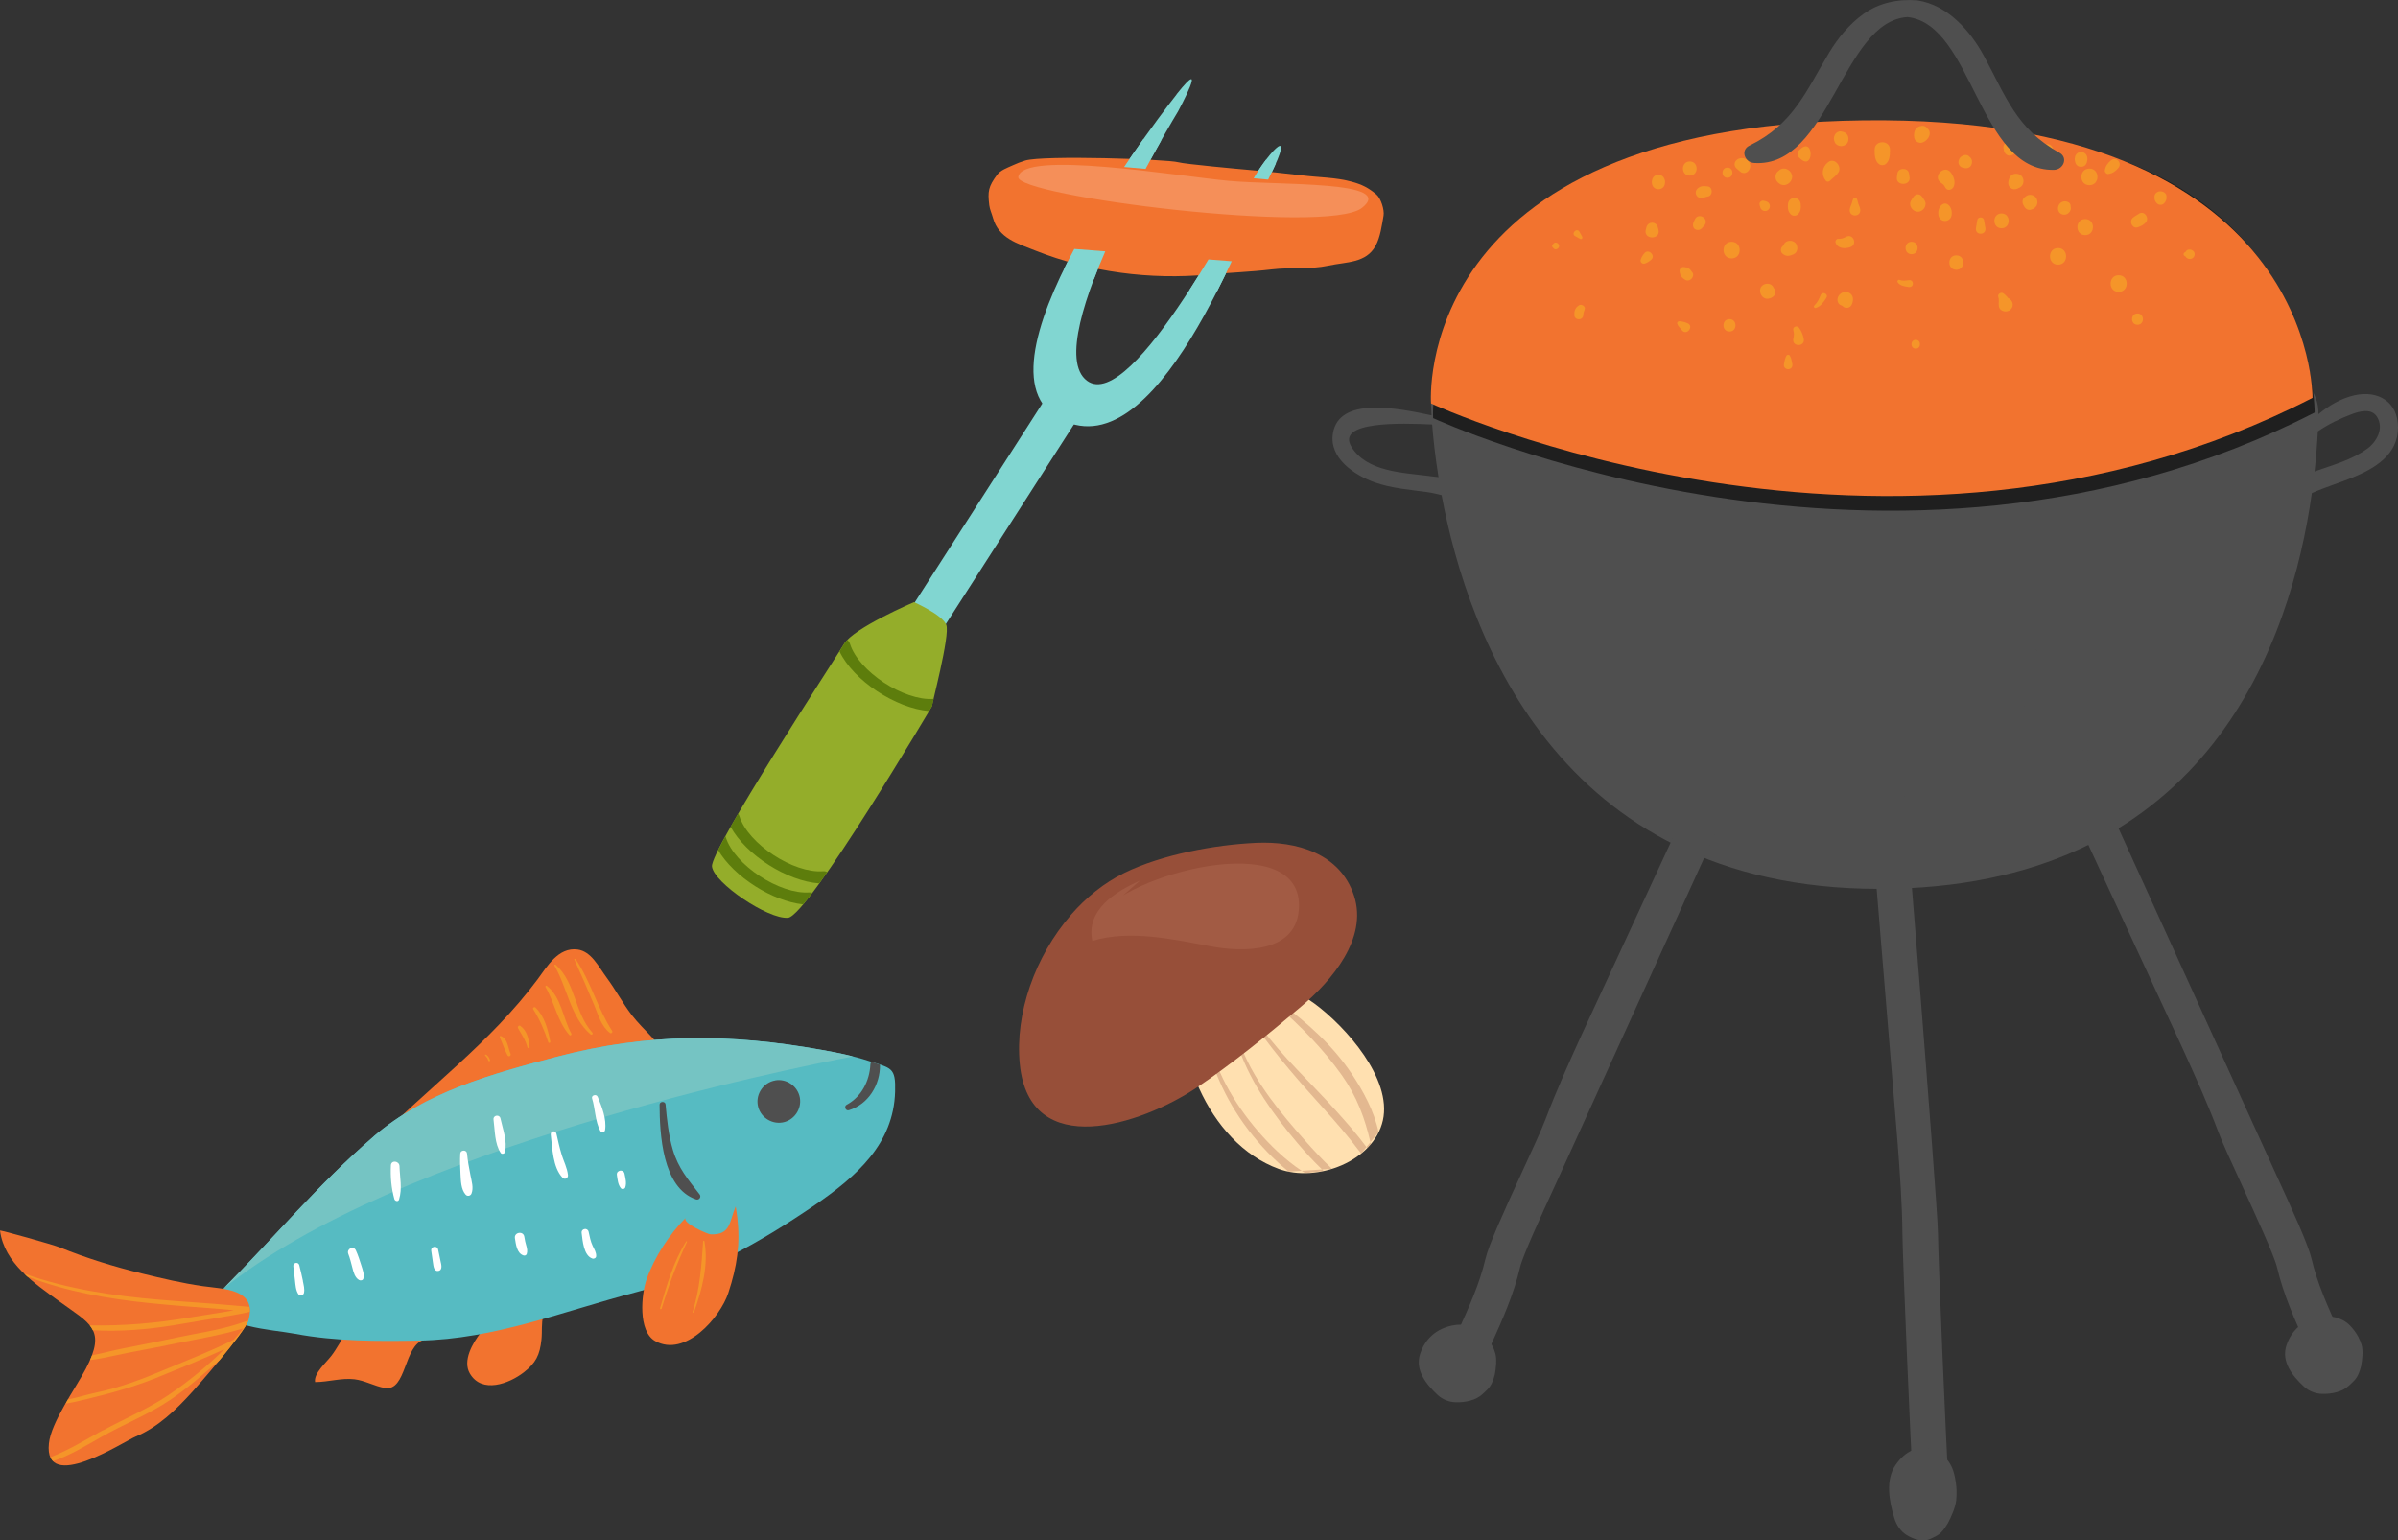 <?xml version="1.0" encoding="UTF-8"?>
<svg id="_レイヤー_2" data-name="レイヤー 2" xmlns="http://www.w3.org/2000/svg" viewBox="0 0 317.28 203.87">
  <rect x="0" y="0" width="317.28" height="203.87" fill="#333333" stroke="none"/>
  <defs>
    <style>
      .cls-1 {
        fill: #1f1f1f;
      }

      .cls-1, .cls-2, .cls-3, .cls-4, .cls-5, .cls-6, .cls-7, .cls-8, .cls-9, .cls-10, .cls-11, .cls-12, .cls-13, .cls-14, .cls-15 {
        stroke-width: 0px;
      }

      .cls-2 {
        fill: #ffe0b0;
      }

      .cls-3 {
        fill: #4f4f4f;
      }

      .cls-4 {
        opacity: .2;
      }

      .cls-4, .cls-12 {
        fill: #fff;
      }

      .cls-5 {
        fill: #75c4c3;
      }

      .cls-6, .cls-14 {
        fill: #a25b44;
      }

      .cls-7 {
        fill: #974f39;
      }

      .cls-8 {
        fill: #f2732f;
      }

      .cls-9 {
        fill: #f59529;
      }

      .cls-10 {
        fill: #5d7d0c;
      }

      .cls-11 {
        fill: #81d6d1;
      }

      .cls-13 {
        fill: #56bbc2;
      }

      .cls-14 {
        opacity: .3;
      }

      .cls-15 {
        fill: #94ad2a;
      }
    </style>
  </defs>
  <g id="_レイヤー_1-2" data-name="レイヤー 1">
    <g>
      <path class="cls-9" d="M69.82,132.41c-.05.01-.03.09.02.08s.03-.09-.02-.08Z"/>
      <path class="cls-9" d="M91.8,165.1c-1.59,2.65-2.33,5.66-2.85,8.68-.02.14.18.2.21.06.56-3.01,1.55-5.86,2.77-8.66.04-.09-.08-.16-.13-.08Z"/>
      <path class="cls-9" d="M94.73,164.48c-.04-.09-.19-.05-.18.05.29,2.57-.16,5.03-.56,7.56-.02.11.14.16.16.05.43-2.47,1.59-5.2.58-7.65Z"/>
      <g>
        <path class="cls-8" d="M56.15,177.31c-2.76.69-2.32,6.89-5.24,6.39-1.35-.23-2.62-.98-3.99-1.15-1.74-.21-3.51.37-5.23.37-.21-1.13,1.47-2.59,2.13-3.45,1.45-1.87,2.65-5.04,4.56-6.33l7.76,4.16Z"/>
        <path class="cls-8" d="M88.56,140.31c-1.15-2.22-3.44-3.98-4.95-5.94-1.24-1.61-2.14-3.35-3.33-4.96-1.08-1.46-2.04-3.5-3.86-3.74-2.55-.34-4.04,2.26-5.3,3.96-6.34,8.5-14.48,14.3-21.86,21.82-1.36,1.38-2.45,1.97-.62,3.7.28.03.49-.09.76-.08l39.16-14.75Z"/>
        <path class="cls-8" d="M72.37,172.42c-.09.56-.33,1.07-.49,1.71-.28,1.05-.12,2.08-.24,3.18-.22,2.04-.74,3.08-2.35,4.33-1.92,1.49-5.53,2.86-7.12.15-1-1.7.38-4.06,1.43-5.4,1.13-1.44,2.93-2.1,4.12-3.48.07,1.79,4.05-1.13,4.52-1.91.19.55.21,1,.13,1.43Z"/>
        <path class="cls-13" d="M49.47,150.38c6.8-5.86,15.68-8.27,24.19-10.51,12.13-3.19,23.01-3.07,35.03-.92,2.14.38,4.18.79,6.23,1.46,3.03.99,3.6.82,3.51,4.06-.19,6.9-5.06,11.2-10.62,15.02-7.31,5-14.89,9.25-23.53,11.5-9.69,2.52-18.79,6.26-28.87,6.44-5.45.09-10.98.11-16.36-.9-3.42-.64-9.41-.73-11.19-4.28,7.41-7.19,13.68-15.02,21.62-21.86Z"/>
        <path class="cls-5" d="M49.47,150.38c-7.37,6.34-13.31,13.53-20.04,20.28,23.13-18.74,74.95-29.23,83.42-30.84-1.36-.35-2.74-.62-4.16-.87-12.02-2.15-22.9-2.27-35.03.92-8.51,2.24-17.39,4.65-24.19,10.51Z"/>
        <path class="cls-8" d="M97.55,161.1c.41,3.55-.02,6.48-1.19,10.03-1.07,3.24-5.7,8.57-9.67,6.36-2.31-1.29-1.84-6.21-1.14-8.18,1.05-2.96,3.02-5.96,5.2-8.15-.65.65,2.87,2.19,3.28,2.21,2.67.09,2.44-1.65,3.31-3.7.08.49.15.97.21,1.43Z"/>
        <path class="cls-8" d="M32.88,174.7c1.16-4.15-3.34-4.09-6.07-4.48-2.7-.39-5.37-1.02-8.02-1.67-3.76-.92-7.33-2.02-10.91-3.47C6.95,164.71-.01,162.76,0,162.87c.57,4.34,4.6,7,7.85,9.37,4.08,2.98,6.27,3.63,3.51,8.91-1.36,2.61-4.6,7.07-4.89,9.89-.7,6.73,9.89-.25,11.5-.92,2.97-1.24,5.38-3.6,7.5-5.94.73-.81,6.97-7.91,7.41-9.47Z"/>
        <path class="cls-3" d="M102.56,143c-1.52.26-2.56,1.75-2.3,3.26.26,1.52,1.75,2.56,3.27,2.3,1.52-.26,2.56-1.75,2.3-3.27-.26-1.52-1.75-2.56-3.26-2.3Z"/>
        <path class="cls-3" d="M116.43,140.91c-.33-.13-.71-.24-1.13-.38-.07.09-.13.2-.14.36-.11,2.17-1.18,4.28-3.14,5.33-.39.21-.13.85.29.72,2.59-.78,4.16-3.37,4.12-6.02Z"/>
        <path class="cls-3" d="M92.56,158.07c-1.52-1.96-2.82-3.45-3.54-5.91-.57-1.93-.78-3.99-.96-5.99-.04-.45-.79-.42-.79.03.01,3.83.35,11.03,4.82,12.54.41.14.74-.33.47-.67Z"/>
        <path class="cls-12" d="M61.78,152.64c-.05-.5-.85-.46-.88.03-.05.91-.02,1.81.03,2.72.05.89.06,2.02.68,2.72.23.26.64.18.77-.13.31-.77.02-1.64-.13-2.43-.19-.97-.37-1.93-.46-2.91Z"/>
        <path class="cls-12" d="M69.65,164.93c-.13-.41-.21-.83-.28-1.26-.14-.8-1.37-.58-1.24.21.13.79.24,1.99,1.14,2.28.16.05.36-.02.42-.19.11-.34.06-.71-.04-1.05Z"/>
        <path class="cls-12" d="M74.31,152.8c-.28-.91-.48-1.84-.69-2.76-.11-.48-.81-.36-.75.13.22,1.78.26,4.33,1.56,5.7.29.3.76.08.72-.34-.1-.95-.56-1.83-.85-2.73Z"/>
        <path class="cls-12" d="M79.07,145.15c-.17-.39-.86-.19-.73.23.43,1.38.39,3.02,1.08,4.29.16.3.59.22.64-.11.22-1.44-.43-3.11-.99-4.42Z"/>
        <path class="cls-12" d="M82.63,155.34c-.13-.65-1.11-.48-1.01.17.09.6.13,1.25.52,1.74.16.2.51.14.59-.1.2-.59.02-1.21-.1-1.81Z"/>
        <path class="cls-12" d="M78.42,164.9c-.28-.59-.4-1.24-.54-1.87-.13-.59-1-.44-.92.16.13,1.01.26,2.99,1.42,3.38.22.07.49-.07.5-.32.02-.51-.25-.9-.46-1.35Z"/>
        <path class="cls-12" d="M66.22,148.03c-.13-.59-1-.44-.92.16.19,1.41.14,3.18.95,4.4.13.2.5.13.56-.1.35-1.42-.29-3.07-.59-4.46Z"/>
        <path class="cls-12" d="M58.35,167.21c-.13-.61-.25-1.22-.38-1.83-.12-.58-.99-.43-.91.16l.24,1.67c.05.38.13,1.1.7,1,.49-.08.43-.64.36-.99Z"/>
        <path class="cls-12" d="M51.72,154.23c-.07,1.53.05,2.99.46,4.47.08.28.52.39.62.06.45-1.5.1-2.89.06-4.41-.02-.71-1.1-.86-1.14-.11Z"/>
        <path class="cls-12" d="M47.81,167.48c-.22-.68-.43-1.36-.73-2.01-.3-.65-1.25-.19-1,.47.24.62.39,1.27.56,1.91.14.56.33,1.24.85,1.55.19.12.53.08.59-.18.14-.59-.09-1.17-.27-1.73Z"/>
        <path class="cls-12" d="M40.08,169.53c-.13-.69-.32-1.38-.48-2.07-.12-.5-.85-.37-.79.14.07.62.15,1.25.22,1.87.07.6.1,1.29.44,1.81.17.26.67.17.74-.13.13-.54-.04-1.07-.14-1.61Z"/>
        <path class="cls-9" d="M76.15,126.94c-.06-.09-.19-.02-.15.08.9,1.98,1.78,3.97,2.61,5.98.54,1.3.93,2.84,2.11,3.72.16.12.38-.11.28-.27-1.94-2.97-2.82-6.53-4.84-9.51Z"/>
        <path class="cls-9" d="M78.38,136.67c-2.37-2.59-2.21-6.66-4.86-8.98-.08-.07-.22.02-.16.12,1.73,2.95,2.1,6.79,4.78,9.09.16.14.38-.07.23-.23Z"/>
        <path class="cls-9" d="M72.34,130.47c-.1-.08-.22.07-.17.16,1.21,2.04,1.57,4.56,3.17,6.36.12.14.34-.04.26-.19-1.13-2.03-1.32-4.85-3.26-6.33Z"/>
        <path class="cls-9" d="M70.85,133.35c-.15-.14-.41.04-.3.22.87,1.38,1.49,2.81,1.99,4.36.06.17.31.11.27-.07-.31-1.6-.75-3.35-1.97-4.52Z"/>
        <path class="cls-9" d="M68.85,135.78c-.19-.13-.41.12-.31.3.49.85,1,1.57,1.25,2.55.04.15.3.13.28-.03-.09-1.05-.32-2.17-1.22-2.82Z"/>
        <path class="cls-9" d="M66.27,137.12c-.11-.04-.18.09-.14.18.37.78.61,1.63,1.03,2.38.14.26.51.04.39-.22-.36-.8-.35-1.97-1.28-2.34Z"/>
        <path class="cls-9" d="M64.25,139.57c-.07-.03-.11.07-.07.11.19.22.35.4.43.69.04.15.27.08.23-.06-.1-.32-.27-.62-.59-.75Z"/>
        <path class="cls-9" d="M90.78,164.32c-1.69,2.67-2.57,5.82-3.45,8.82-.04.13.17.19.21.06.91-3.05,2-5.94,3.35-8.82.03-.07-.07-.14-.11-.07Z"/>
        <path class="cls-9" d="M93.03,164.29c-.21,3.14-.42,6.31-1.39,9.33-.04.12.14.17.18.05,1.06-2.97,1.95-6.23,1.38-9.4-.02-.1-.17-.08-.17.02Z"/>
        <g>
          <path class="cls-9" d="M13.63,189.28c-2.32,1.28-4.53,2.64-6.96,3.59.09.2.21.37.35.51,2.23-.75,4.27-2,6.33-3.17,3.04-1.74,6.33-3,9.24-4.98,2.32-1.58,4.37-3.4,6.47-5.22,1.77-2.14,3.57-4.44,3.82-5.28-.01.02-.02.03-.03.05-.56.18-1.11.37-1.67.54-2.46.76-5.02,1.12-7.53,1.65-2.46.52-4.92,1.03-7.39,1.5-1.38.26-2.72.65-4.07.9-.07.2-.17.41-.26.63,1.08-.12,2.15-.36,3.24-.59,2.38-.52,4.79-.92,7.17-1.42,2.5-.53,5.03-.94,7.51-1.54.78-.19,1.56-.41,2.33-.64-.38.52-.79,1-1.23,1.48-.07.04-.14.07-.21.11-2.9,1.45-5.94,2.61-8.93,3.87-2.95,1.25-5.94,2.38-9.08,3.04-1.19.25-2.46.66-3.73.91-.11.18-.21.36-.31.54.96-.14,1.91-.38,2.83-.6,3.14-.76,6.14-1.59,9.14-2.79,3.03-1.22,6.06-2.45,9.03-3.8-2.27,2.24-4.78,4.3-7.43,6.09-2.72,1.83-5.74,3.07-8.6,4.64Z"/>
          <path class="cls-9" d="M30.69,172.76c-3.19-.29-6.39-.47-9.58-.74-6.05-.51-12.16-1.4-17.9-3.45.13.13.26.25.4.38,5.2,1.99,10.58,2.94,16.13,3.51,3.19.33,6.38.55,9.57.8.54.04,1.07.1,1.61.16-1.98.37-3.98.64-5.96.97-4.43.75-8.7,1.11-13.09,1.02.17.21.3.42.41.65,3.57.2,7.15-.09,10.68-.66,2.65-.43,5.3-.91,7.95-1.35.69-.11,1.37-.26,2.06-.41.03,0,.05,0,.08,0,.01-.25,0-.47-.04-.68-.78-.07-1.55-.13-2.31-.2Z"/>
        </g>
      </g>
    </g>
    <g>
      <path class="cls-2" d="M156.84,128.91c-2.18,9.44,2.93,22.37,12.36,25.8,5.04,1.84,12.55-.99,13.77-6.43,1.23-5.51-4.89-12.37-9.02-15.43-2.72-2.01-5.73-3.19-8.76-4.68-1.94-.95-6.41-2.08-7-4.27l-1.34,5.01Z"/>
      <path class="cls-14" d="M172.71,155.27c-.16-.1-.32-.2-.48-.31-1.1-.73-2.17-1.59-3.22-2.57-3.48-3.27-6.68-7.66-8.28-12.2-.1-.28-.55-.16-.45.13,1.64,4.89,4.35,9.15,8.02,12.78.66.65,1.41,1.33,2.21,1.97l5.72-.38c-1.25-1.19-2.43-2.46-3.57-3.75-3.18-3.59-6.51-7.57-8.31-12.07-.09-.22-.45-.13-.37.1,1.63,4.52,4.61,8.69,7.69,12.32,1.03,1.22,2.11,2.39,3.25,3.49.07.07.14.14.21.2l-2.44.28Z"/>
      <path class="cls-14" d="M180.9,151.95s-.06-.09-.1-.13c-1.27-1.72-2.69-3.32-4.05-4.83-3.33-3.71-7.1-7.15-10.03-11.18-.18-.24-.58-.01-.41.23,2.66,3.75,5.6,7.12,8.68,10.52,1.71,1.89,3.38,3.82,4.91,5.86.07.09.13.18.19.26l2.31-2.84c-.58-2.78-2.06-5.48-3.54-7.7-2.53-3.78-5.89-6.8-9.54-9.46-.25-.18-.56.23-.33.43,3.15,2.74,6.13,5.79,8.55,9.2,1.99,2.81,3.05,5.71,3.78,8.86.02.08.04.16.06.24l-.49.54Z"/>
      <path class="cls-7" d="M141.67,121.11c2.02-2.33,4.41-4.26,7.07-5.57,4.96-2.44,12.01-3.74,17.46-3.99,5.3-.24,11.12,1.36,12.96,7.02,1.83,5.65-2.97,11.21-6.9,14.56-4.35,3.7-9.37,7.77-14.02,10.88-7.19,4.8-22.02,9.78-23.31-3.17-.67-6.71,2.03-14.29,6.75-19.73Z"/>
      <path class="cls-6" d="M145.48,121.23c3.19-5.4,26.5-11.78,26.39-1.33-.07,6.36-7.56,6.12-11.62,5.36-4.95-.93-10.8-2.25-15.72-.73-.88-4.1,3.08-6.54,6.29-7.97l-5.34,4.68Z"/>
    </g>
    <g>
      <path class="cls-11" d="M155.68,12.49s-28.07,35.32-15.87,42.7c13.09,7.93,24.8-24.99,28.24-31.95,3.44-6.96-.04-3.24-2.06.16-1.23,2.27-16.18,31.46-22.17,26.99-6.61-4.93,12.06-35.67,12.06-35.67,0,0,4.21-7.8-.2-2.25Z"/>
      <path class="cls-8" d="M133.97,21.89c-.74.34-1.59.63-2.04,1.24-1.17,1.58-1.26,2.21-1.04,4.03.07.58.34,1.12.49,1.68.73,2.68,3.24,3.39,5.62,4.33,7.17,2.85,15.23,3.89,22.88,3.17,2.79-.26,5.59-.35,8.37-.68,2.5-.3,5.03.03,7.51-.5,2.43-.52,4.97-.32,6.24-2.62.64-1.16.83-2.71,1.06-4,.13-.76-.35-2.29-.95-2.8-1.08-.91-1.92-1.32-3.23-1.68-2.13-.59-4.36-.57-6.53-.84-2.39-.29-4.79-.53-7.18-.74-1.17-.1-8.4-.76-9.25-1-1.53-.42-17.9-.96-20.28-.23-.54.16-1.11.38-1.67.64Z"/>
      <path class="cls-4" d="M134.73,23.42c-.36,2.55,40.88,7.72,45.48,4.09,4.6-3.63-10.96-2.95-17.68-3.58-6.73-.63-27.29-4.1-27.8-.51Z"/>
      <g>
        <path class="cls-11" d="M168.05,23.24c.31-.63.57-1.18.77-1.64l-1.31-.46c-.52.68-1.06,1.48-1.53,2.27-.03.05-.06.12-.1.19l1.91.17c.09-.18.17-.36.25-.52Z"/>
        <path class="cls-11" d="M148.73,22.1l2.84.25c.76-1.41,1.47-2.69,2.08-3.78l-2.39-.14c-.79,1.11-1.65,2.35-2.53,3.67Z"/>
      </g>
      <g>
        <path class="cls-11" d="M140.78,35.6l3.95,1.37c.46-1.22.97-2.46,1.51-3.7l-4.1-.32c-.47.88-.93,1.77-1.36,2.66Z"/>
        <path class="cls-11" d="M161.05,38.51c.68-1.33,1.32-2.64,1.92-3.93l-3.08-.24c-.79,1.31-1.62,2.66-2.48,4l3.64.17Z"/>
      </g>
      <rect class="cls-11" x="110.88" y="66.89" width="39.5" height="5.01" transform="translate(1.7 141.9) rotate(-57.33)"/>
      <path class="cls-15" d="M120.94,79.69s-7.99,3.41-9.26,5.53c-1.27,2.11-17.73,27.29-17.48,29.46.25,2.17,7.41,7.01,10.06,6.79,2.65-.22,19.22-28.26,19.06-28.02s2.43-9.41,1.88-10.76c-.54-1.35-4.27-2.99-4.27-2.99Z"/>
      <g>
        <path class="cls-10" d="M106.26,119.7c.38-.45.79-.96,1.23-1.55-.12-.04-.26-.05-.4-.04-3.91.3-9.91-3.62-11.06-7.29-.02-.06-.04-.1-.06-.15-.37.68-.69,1.29-.96,1.83,2.09,3.55,7.16,6.77,11.26,7.2Z"/>
        <path class="cls-10" d="M122.93,94.11c.27-.45.41-.7.4-.67-.03.05.05-.32.2-.94-3.92.3-9.92-3.62-11.07-7.29-.07-.22-.2-.39-.36-.51-.17.18-.31.35-.41.51-.11.18-.32.52-.62.99,1.83,3.88,7.48,7.56,11.87,7.91Z"/>
        <path class="cls-10" d="M108.39,116.93c.35-.48.7-.98,1.07-1.51-.17-.08-.36-.13-.57-.11-3.91.3-9.91-3.62-11.06-7.29-.04-.13-.1-.23-.17-.33-.35.6-.69,1.18-1,1.73,2.04,3.75,7.49,7.21,11.74,7.5Z"/>
      </g>
    </g>
    <g>
      <path class="cls-3" d="M311.51,52.32c-1.68.38-3.33,1.31-4.76,2.5.09-3.19-2.44-4.93-2.44-4.93,0,0-97.26-.18-114.97,3.51,0,0,0,.56.07,1.57-4.42-.94-12.25-2.55-13.05,2.39-.54,3.31,2.91,5.56,5.55,6.49,2.2.78,4.64.96,6.93,1.28.65.09,1.28.24,1.9.4,3.53,18.91,15.97,53.16,59.87,52.09,41.55-1.01,52.49-32.63,55.27-52.36,1.75-.78,3.61-1.33,5.39-2.06,2.96-1.21,5.98-3.02,6.01-6.57.03-3.45-2.65-5.02-5.77-4.31ZM189.12,63c-3.45-.45-8.28-.53-10.31-3.86-2.09-3.42,6.62-3.15,10.68-2.96.13,1.7.38,4.1.84,6.97-.42-.05-.83-.09-1.2-.14ZM313.21,59.38c-2.01,1.49-4.59,2.17-6.97,3.02.21-1.94.35-3.72.43-5.3,1.39-.97,2.99-1.72,4.48-2.28,1.06-.4,2.62-.81,3.34.33.98,1.54-.04,3.33-1.28,4.24Z"/>
      <path class="cls-1" d="M189.62,55.34s60.53,28.05,116.63-.74c0,0,.37-41.89-59.42-36.73-59.79,5.17-57.21,37.46-57.21,37.46Z"/>
      <path class="cls-8" d="M189.34,53.4s60.53,28.05,116.63-.74c0,0,.55-37.46-59.42-36.73-60.01.74-57.21,37.46-57.21,37.46Z"/>
      <path class="cls-9" d="M241.9,21.45c-.82.62-.98,1.68-.31,2.49.13.15.38.13.51,0,.4-.39.85-.66,1.15-1.14.48-.79-.53-1.97-1.35-1.35Z"/>
      <path class="cls-9" d="M245.87,26.93c-.07-.21-.09-.41-.19-.61-.09-.18-.38-.18-.48,0-.07.14-.11.29-.15.45-.08.31-.24.57-.3.89-.19,1.14,1.56,1.14,1.37,0-.04-.26-.17-.47-.26-.73Z"/>
      <path class="cls-9" d="M248.03,19.81c.01.7,0,1.49.62,1.94.21.15.58.15.79,0,.62-.44.61-1.24.62-1.94.02-1.31-2.05-1.31-2.02,0Z"/>
      <path class="cls-9" d="M254.62,26.5c-.22-.32-.42-.78-.87-.78s-.66.46-.87.78c-.44.65.14,1.52.87,1.52s1.31-.87.87-1.52Z"/>
      <path class="cls-9" d="M258.18,22.93c-.83-1.33-2.65.47-1.31,1.31.26.16.37.32.51.59.27.51.95.31,1.12-.15.24-.62.02-1.22-.32-1.76Z"/>
      <path class="cls-9" d="M262.49,29.1c-.07-.43-.79-.43-.87,0-.06.35-.12.71-.18,1.06-.18,1.03,1.42,1.03,1.24,0-.06-.35-.12-.71-.18-1.06Z"/>
      <path class="cls-9" d="M267.45,23.27c-.42-.42-1.25-.37-1.54.2-.25.5-.35,1.15.22,1.48.22.13.49.13.72.04-.02.01-.03.02-.05.03.03,0,.05-.03.08-.04.02,0,.05,0,.07-.02.03-.02.04-.03.06-.04.08-.04.16-.07.24-.11.56-.3.63-1.11.2-1.54Z"/>
      <path class="cls-9" d="M273.96,27.36c.03-.22-.04-.45-.26-.58-.38-.22-.88-.17-1.18.18-.4.48-.28,1.25.38,1.43.62.17,1.23-.44,1.07-1.03Z"/>
      <path class="cls-9" d="M279.27,21.25c-.42.36-.72.77-.78,1.33-.03.22.23.48.45.45.56-.07.96-.36,1.33-.79.59-.69-.31-1.58-.99-.99Z"/>
      <path class="cls-9" d="M244.24,31.35c-.31.17-.65.29-1.01.26-.24-.02-.44.26-.37.48.26.84,1.25.86,1.95.62,1.02-.36.37-1.87-.57-1.36Z"/>
      <path class="cls-9" d="M233.71,26.66c-.11-.03-.22-.06-.33-.09-.34-.09-.66.23-.56.56.03.11.06.22.09.33.13.47.74.63,1.08.28.35-.35.18-.95-.29-1.08Z"/>
      <path class="cls-9" d="M229.11,32c-1.42,0-1.42,2.2,0,2.2s1.42-2.2,0-2.2Z"/>
      <path class="cls-9" d="M225.97,24.68c-.45-.07-.86-.1-1.25.18-.8.57-.13,1.67.76,1.29.16-.07.32-.11.5-.14.66-.11.67-1.24,0-1.33Z"/>
      <path class="cls-9" d="M235.49,22.48c-.1.07-.2.15-.29.23-.38.37-.38,1.04,0,1.4.09.09.19.16.29.23.69.46,1.63-.15,1.63-.94s-.93-1.4-1.63-.93Z"/>
      <path class="cls-9" d="M219.43,30.38c-.03-.12-.06-.24-.1-.36-.23-.73-1.24-.73-1.47,0-.04.12-.07.24-.1.36-.36,1.39,2.03,1.39,1.67,0Z"/>
      <path class="cls-9" d="M220.24,23.74c-.23-.81-1.4-.81-1.63,0-.07.24-.08.45-.01.69.22.82,1.44.82,1.66,0,.06-.24.06-.45-.01-.69Z"/>
      <path class="cls-9" d="M255.14,17.14c-.19-.29-.49-.53-.85-.49-.89.1-1.15.83-1.01,1.62.08.44.64.74,1.06.6.64-.22,1.31-1.05.81-1.74Z"/>
      <path class="cls-9" d="M252.92,32c-1.06,0-1.06,1.64,0,1.64s1.06-1.64,0-1.64Z"/>
      <path class="cls-9" d="M265.62,39.4c.15.06-.15-.19-.2-.26-.11-.13-.23-.23-.38-.33-.31-.2-.79.14-.65.5.16.39,0,.83.08,1.24.13.71,1.1.87,1.56.41.54-.54.22-1.31-.41-1.56Z"/>
      <path class="cls-9" d="M272.3,32.83c-1.42,0-1.42,2.2,0,2.2s1.42-2.2,0-2.2Z"/>
      <path class="cls-9" d="M280.32,36.43c-1.42,0-1.42,2.2,0,2.2s1.42-2.2,0-2.2Z"/>
      <path class="cls-9" d="M282.99,28.3c-.29.2-.58.32-.83.56-.5.49,0,1.47.71,1.21.41-.15.72-.29,1.02-.61.56-.59-.18-1.66-.9-1.17Z"/>
      <path class="cls-9" d="M270.54,19.18c-.3.18-.41.42-.52.74-.16.44.34.95.79.79.32-.12.56-.22.74-.52.38-.63-.38-1.39-1.01-1.01Z"/>
      <path class="cls-9" d="M252.52,37.08c-.4.06-.82.12-1.2-.04-.18-.07-.35.17-.24.32.33.48.9.54,1.45.62.75.11.76-1.01,0-.9Z"/>
      <path class="cls-9" d="M240.88,39.08c-.2.52-.42.97-.83,1.36-.14.13,0,.37.18.32.68-.19,1.06-.79,1.42-1.35.32-.5-.55-.92-.77-.33Z"/>
      <path class="cls-9" d="M236.82,47.08c-.1-.17-.37-.17-.46,0-.19.34-.25.71-.32,1.09-.16.92,1.26.92,1.1,0-.07-.38-.13-.75-.32-1.09Z"/>
      <path class="cls-9" d="M238.65,44.81c-.12-.52-.29-.97-.6-1.41-.26-.38-.91-.16-.77.33.11.4.09.69,0,1.08-.26,1.15,1.63,1.14,1.37,0Z"/>
      <path class="cls-9" d="M252.57,22.92c-.12-.75-1.39-.75-1.52,0-.03.2-.07.4-.08.6-.1,1.09,1.79,1.09,1.69,0-.02-.2-.05-.4-.08-.6Z"/>
      <path class="cls-9" d="M238.25,27.01c-.11-1.08-1.57-1.08-1.68,0-.05.52-.02.93.34,1.33.25.28.75.28,1,0,.36-.4.39-.81.34-1.33Z"/>
      <path class="cls-9" d="M244.71,38.77c-.61-.36-1.41.02-1.57.69-.08.33.04.75.37.91.09.04.16.08.24.1.36.44,1.08.36,1.3-.25.19-.53.2-1.12-.35-1.45Z"/>
      <path class="cls-9" d="M237.54,32.14c-.41-.41-1.24-.37-1.51.19-.04.08-.08.16-.12.24.09-.16-.06.02-.08.04-.26.25-.27.71,0,.95.49.45.97.33,1.51.08.57-.27.6-1.1.19-1.51Z"/>
      <path class="cls-9" d="M223.33,42.81c-.35-.17-.69-.24-1.07-.29-.19-.03-.41.12-.34.34.11.36.36.5.57.79.63.9,1.67-.44.84-.84Z"/>
      <path class="cls-9" d="M217.6,33.49c-.25.29-.4.52-.52.88-.1.3.22.62.52.52.36-.12.59-.27.88-.52.61-.53-.35-1.49-.88-.88Z"/>
      <path class="cls-9" d="M208.92,40.41c-.5.31-.63.7-.62,1.27.02.77,1.16.77,1.19,0,0-.24.08-.47.17-.69.18-.43-.4-.8-.75-.58Z"/>
      <path class="cls-9" d="M205.55,32.24c-.04.05-.08.1-.13.15-.09.09-.09.23,0,.32.05.05.09.09.13.15.24.31.74.04.74-.31s-.5-.62-.74-.31Z"/>
      <path class="cls-9" d="M209.35,31.34c-.12-.22-.24-.44-.37-.66-.33-.6-1.17.24-.57.57.22.12.44.24.66.37.18.1.37-.1.27-.27Z"/>
      <path class="cls-9" d="M223.91,36.06c-.15-.23-.28-.42-.51-.56-.04-.03-.62-.26-.22-.06-.14-.07-.28-.08-.43-.1-.26-.03-.55.26-.52.52,0,.1.02.19.04.28.15.53-.12-.43.05.19.09.33.36.51.63.69.58.39,1.36-.38.97-.97Z"/>
      <path class="cls-9" d="M228.56,22.18c-.87,0-.87,1.35,0,1.35s.87-1.35,0-1.35Z"/>
      <path class="cls-9" d="M229.85,21.12c-.47.33-.46.92,0,1.25.09.07.23.19.36.31.46.43,1.08.2,1.29-.34.41-1-.84-1.8-1.66-1.22Z"/>
      <path class="cls-9" d="M224.2,29.14c-.08.21-.2.37-.2.64,0,.76.96.87,1.28.29.08-.05.15-.11.2-.18.8-.96-.84-1.92-1.28-.75Z"/>
      <path class="cls-9" d="M234.68,38.12c-.31-.92-1.83-.66-1.8.35,0,.22.05.4.16.6.15.27.5.5.82.47.24-.02.45-.08.65-.21.45-.28.49-.84.18-1.21Z"/>
      <path class="cls-9" d="M228.83,42.24c-1.06,0-1.06,1.64,0,1.64s1.06-1.64,0-1.64Z"/>
      <path class="cls-9" d="M253.47,44.98c-.75,0-.75,1.16,0,1.16s.75-1.16,0-1.16Z"/>
      <path class="cls-9" d="M282.81,41.49c-.96,0-.96,1.49,0,1.49s.96-1.49,0-1.49Z"/>
      <path class="cls-9" d="M289.18,33.33c-.06.04-.13.08-.19.13-.11.09-.11.29,0,.38.06.05.13.09.19.13.25.45,1.02.41,1.17-.15.21-.75-.89-1.08-1.17-.49Z"/>
      <path class="cls-9" d="M276.45,22.31c-1.42,0-1.42,2.2,0,2.2s1.42-2.2,0-2.2Z"/>
      <path class="cls-9" d="M266.54,19.17c-.13-.1-.21-.18-.37-.22-.14-.04-.29-.04-.43,0,.12-.04.09-.05-.08-.04-.52-.03-.69.49-.54.88.01.13.04.26.11.39.63,1.11,2.22-.26,1.31-1.01Z"/>
      <path class="cls-3" d="M308.19,181.43c-.9,0-1.76-.52-2.15-1.4-.3-.67-.6-1.33-.9-2-1.48-3.27-3.01-6.66-3.87-10.31-.36-1.53-2.85-6.94-4.66-10.9-1.38-2.99-2.56-5.58-3.08-6.95-1.43-3.8-3.04-7.34-4.74-11.09-.6-1.33-22.14-47.78-23.17-50.11-.53-1.19.01-2.58,1.2-3.1,1.18-.53,2.57.01,3.1,1.2,1.01,2.29,29.68,65.29,30.96,68.08,2.64,5.74,4.54,9.95,4.97,11.79.75,3.21,2.12,6.24,3.57,9.44.31.68.61,1.35.91,2.03.53,1.19-.01,2.58-1.2,3.1-.31.14-.63.2-.95.2Z"/>
      <path class="cls-3" d="M194.19,181.43c-.32,0-.64-.07-.95-.2-1.19-.52-1.72-1.91-1.2-3.1.3-.68.61-1.36.92-2.04,1.45-3.21,2.82-6.23,3.57-9.44.43-1.84,2.33-6.05,4.97-11.79,1.28-2.79,2.5-5.43,2.96-6.65,1.49-3.94,3.2-7.72,4.86-11.37.6-1.31,22.13-47.77,23.15-50.06.53-1.19,1.91-1.72,3.1-1.2,1.19.53,1.72,1.91,1.2,3.1-1.03,2.33-29.61,65.15-30.99,68.15-1.82,3.96-4.31,9.37-4.66,10.9-.85,3.65-2.38,7.03-3.86,10.3-.3.67-.6,1.33-.9,2-.39.88-1.25,1.4-2.15,1.4Z"/>
      <path class="cls-3" d="M255.42,198.09c-1.23,0-2.26-.95-2.34-2.2-.27-4.09-1.33-28.93-1.37-32.62-.04-4.05-.33-7.93-.64-12.04-.11-1.45-4.35-52.49-4.51-55.02-.08-1.3.9-2.41,2.19-2.5,1.28-.07,2.41.9,2.5,2.19.16,2.49,5.12,63.11,5.16,67.32.04,3.65,1.09,28.3,1.36,32.36.08,1.3-.9,2.41-2.19,2.5-.05,0-.1,0-.16,0Z"/>
      <path class="cls-9" d="M260.51,20.67s-.03-.02-.05-.04c-.32-.23-.75-.09-1.02.13-.11.09-.18.2-.24.34-.23.51.07,1.07.59,1.1.42.18.96-.01,1.08-.49l.02-.08c.1-.4-.07-.72-.39-.96Z"/>
      <path class="cls-9" d="M264.82,28.25c-1.26,0-1.26,1.96,0,1.96s1.26-1.96,0-1.96Z"/>
      <path class="cls-9" d="M269.45,26.29c-.22-.5-.92-.63-1.32-.37-.1.07-.2.15-.29.22-.3.25-.31.78-.07,1.08.16.39.56.68,1.01.51.12-.04.24-.08.34-.15.45-.33.56-.78.34-1.3Z"/>
      <path class="cls-9" d="M274.51,20.92c-.02.21.02.39.08.6.22.75,1.29.75,1.51,0,.06-.2.1-.38.08-.6-.1-1.07-1.56-1.07-1.66,0Z"/>
      <path class="cls-9" d="M286.65,26.04c.01-.32-.18-.54-.45-.65-.08-.03-.15-.05-.22-.06-.04,0-.08-.01-.12-.01-.04,0-.08,0-.12.01-.07,0-.14.02-.21.05-.28.11-.48.34-.47.66-.05.33.09.65.33.88.26.25.67.25.93,0,.24-.24.37-.55.33-.88Z"/>
      <path class="cls-9" d="M275.89,28.99c-1.37,0-1.37,2.13,0,2.13s1.37-2.13,0-2.13Z"/>
      <path class="cls-9" d="M258.84,33.8c-1.23,0-1.23,1.91,0,1.91s1.23-1.91,0-1.91Z"/>
      <path class="cls-9" d="M257.79,27.12c-.28-.24-.61-.24-.89,0-.37.31-.49.81-.44,1.28.12,1.13,1.64,1.13,1.77,0,.05-.46-.07-.97-.44-1.28Z"/>
      <path class="cls-9" d="M244.1,17.56c-.19-.12-.36-.14-.57-.17-.29-.03-.62.18-.75.43-.2.37-.17.68,0,1.05.14.29.47.44.78.47.02,0,.04,0,.05,0,.42-.02.84-.26.93-.69.09-.46-.05-.86-.44-1.11Z"/>
      <path class="cls-9" d="M238.2,19.73l-.16.15c-.27.25-.27.72,0,.97l.16.15c1.82,1.69,1.82-2.95,0-1.26Z"/>
      <path class="cls-3" d="M272.49,20.21c-5.72-3.12-7.15-7.58-10.01-12.83-1.74-3.2-4.73-6.72-8.8-7.33-2.59-.21-5.11.33-7.17,1.83-1.84,1.34-3.31,3.13-4.46,5.03-3.09,5.12-4.73,9.51-10.58,12.36-1.22.59-.65,2.22.62,2.3,9.98.68,11.61-18.77,20.29-19.31,8.65.93,9.38,20.44,19.38,20.22,1.27-.03,1.91-1.63.72-2.27Z"/>
      <path class="cls-9" d="M223.58,21.37c-1.21,0-1.21,1.87,0,1.87s1.2-1.87,0-1.87Z"/>
      <path class="cls-3" d="M312.06,177.01c.17.32.31.66.41,1.01.22.79.08,1.96-.07,2.78-.4,1.56-.8,1.83-1.61,2.59-.91.86-2.32,1.12-3.56,1.09-.87-.02-1.75-.37-2.39-.96-1.51-1.4-3.04-3.3-2.32-5.45.68-2.05,2.18-3.32,4.27-3.75,1.45-.3,3.07.02,4.13,1.11.45.46.85,1,1.15,1.58Z"/>
      <path class="cls-3" d="M197.45,178.12c.17.32.31.66.4,1.01.22.79.08,1.96-.07,2.78-.4,1.56-.8,1.83-1.61,2.59-.91.86-2.32,1.12-3.56,1.09-.87-.02-1.75-.37-2.39-.96-1.51-1.4-3.04-3.3-2.32-5.45.68-2.05,2.18-3.32,4.26-3.75,1.45-.3,3.07.02,4.13,1.11.45.46.85,1,1.16,1.59Z"/>
      <path class="cls-3" d="M258.87,197.31c.01.44,0,.87-.05,1.3-.12.97-.67,2.17-1.1,2.99-.91,1.51-1.33,1.61-2.26,2.05-1.06.5-2.28.1-3.27-.53-.69-.44-1.26-1.24-1.55-2.19-.69-2.26-1.21-5.06.18-7.06,1.32-1.9,3-2.57,4.83-2.04,1.27.37,2.45,1.5,2.89,3.2.19.72.31,1.5.33,2.28Z"/>
    </g>
  </g>
</svg>
